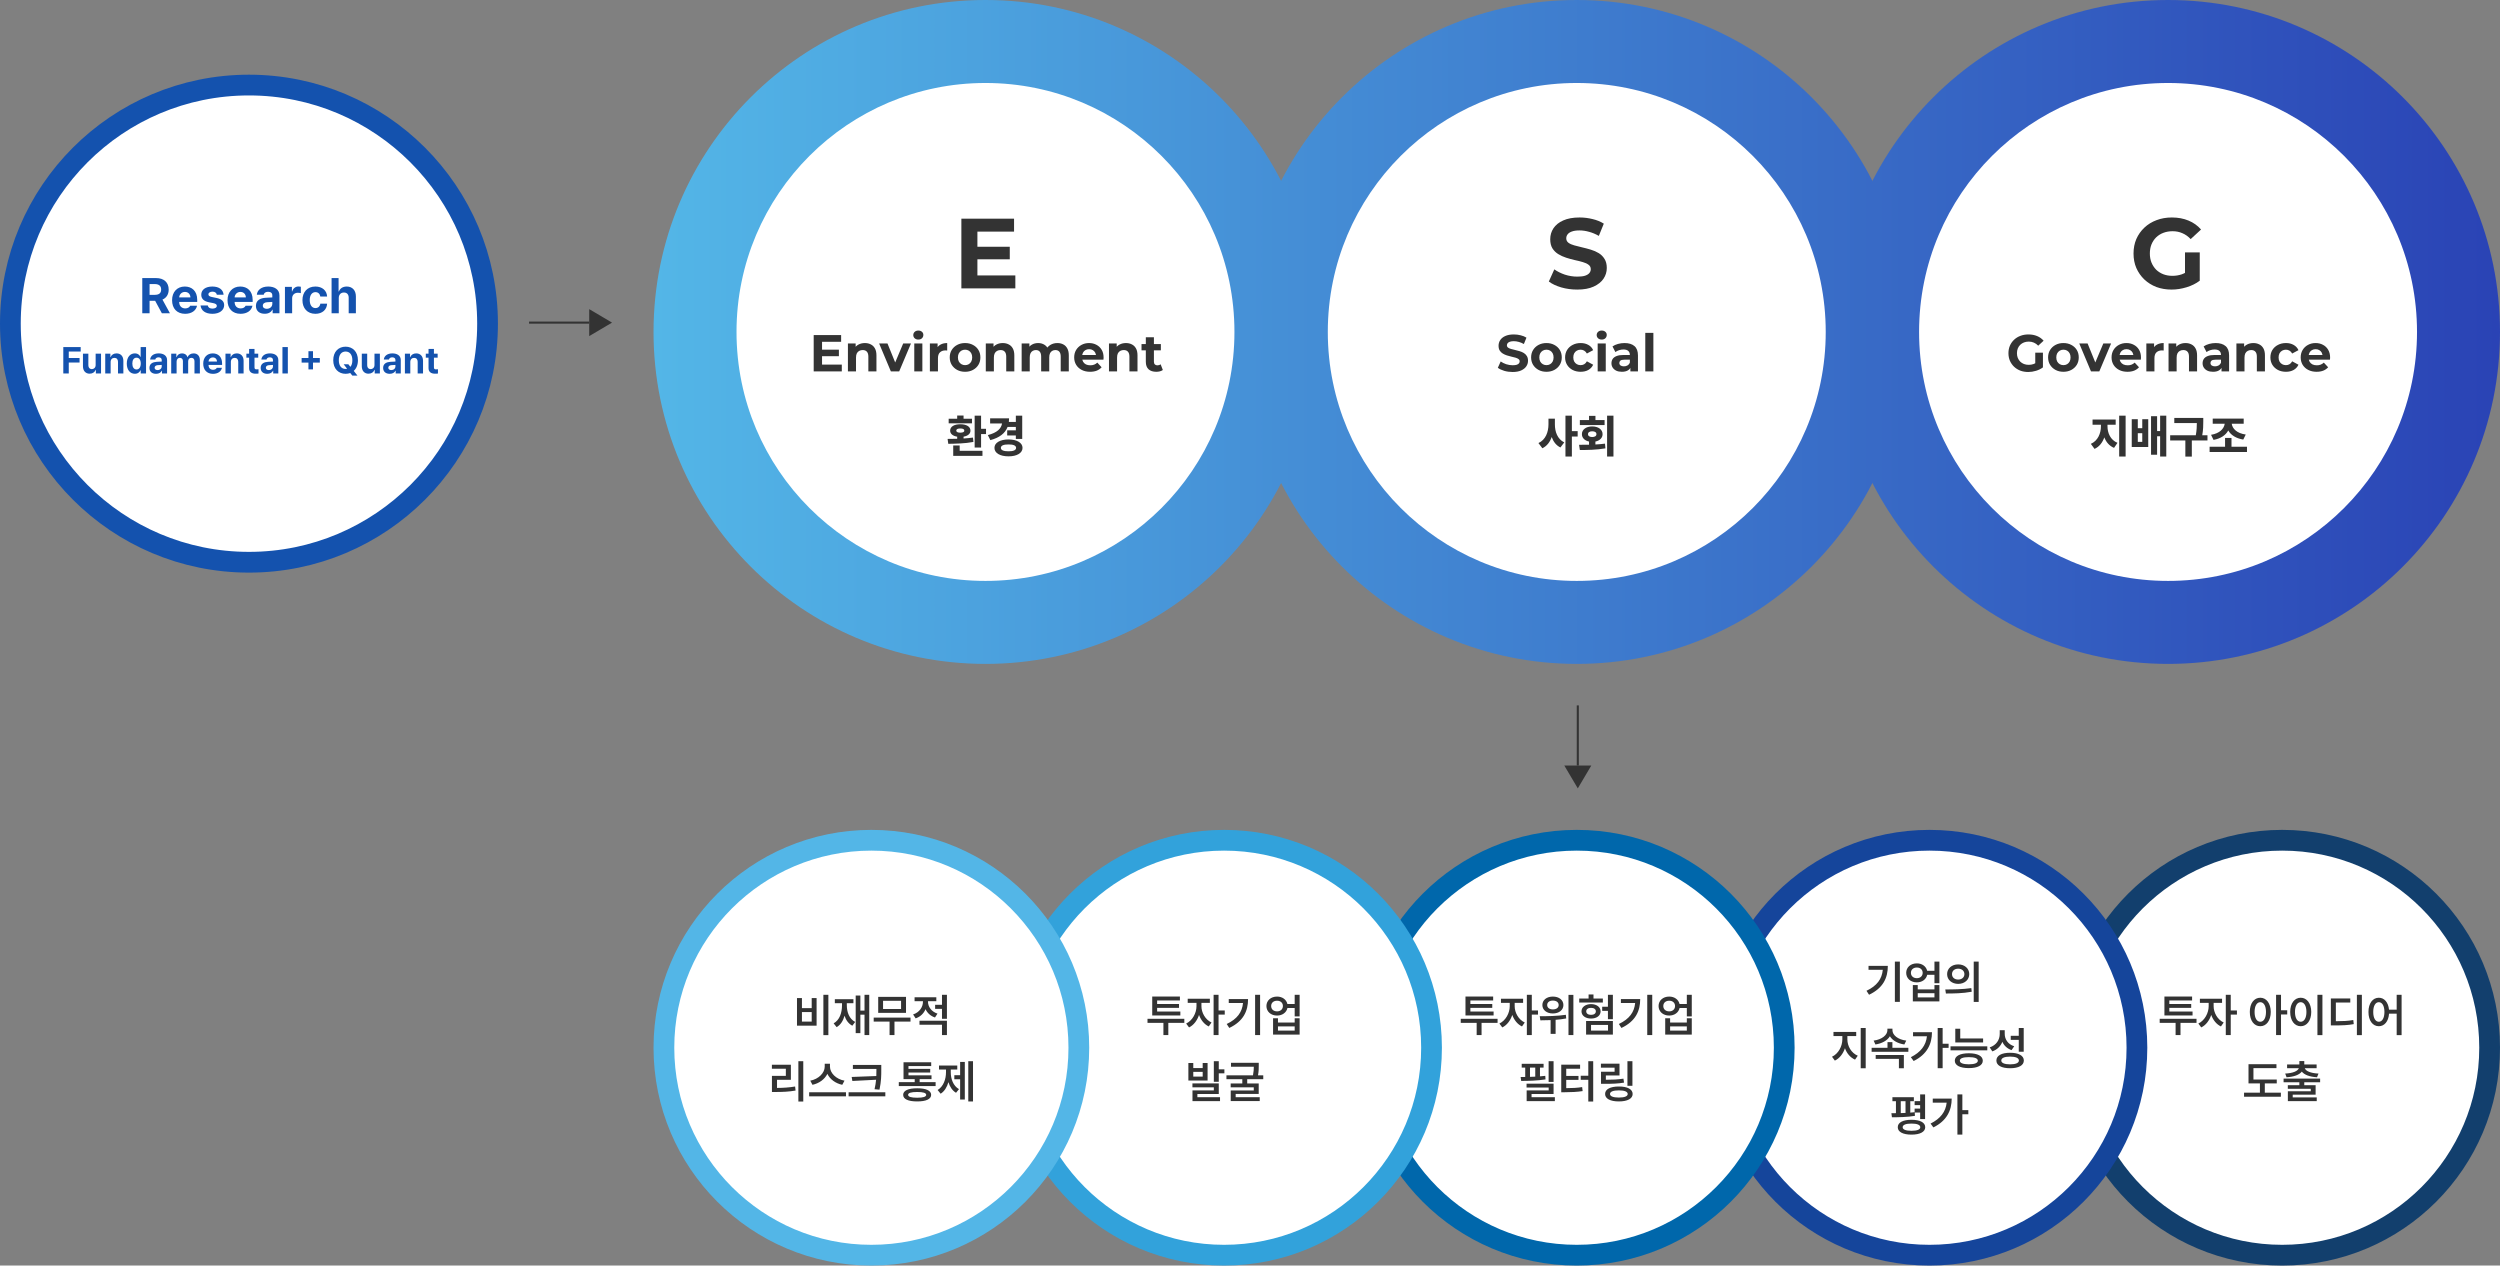 <svg width="1205" height="610" viewBox="0 0 1205 610" fill="none" xmlns="http://www.w3.org/2000/svg">
<rect x="0" y="0" width="1205" height="610" fill="#808080" stroke="none"/>
<circle cx="1100" cy="505" r="100" fill="white" stroke="#123F6D" stroke-width="10"/>
<path d="M1058.72 491.07V493.025H1051V498.912H1048.64V493.025H1040.97V491.07H1058.72ZM1043.25 489.459V480.328H1056.59V482.219H1045.61V483.938H1056.16V485.785H1045.61V487.568H1056.81V489.459H1043.25ZM1066.97 485.012C1066.96 488.009 1068.76 491.425 1071.82 492.854L1070.49 494.744C1068.3 493.713 1066.68 491.629 1065.81 489.201C1064.93 491.865 1063.23 494.143 1061 495.217L1059.6 493.348C1062.69 491.876 1064.57 488.245 1064.58 485.012V483.379H1060.35V481.402H1071.03V483.379H1066.97V485.012ZM1072.83 498.912V479.49H1075.22V487.053H1078.2V489.051H1075.22V498.912H1072.83ZM1089.46 480.908C1092.38 480.908 1094.49 483.572 1094.51 487.762C1094.49 491.983 1092.38 494.637 1089.46 494.637C1086.51 494.637 1084.4 491.983 1084.41 487.762C1084.4 483.572 1086.51 480.908 1089.46 480.908ZM1086.71 487.762C1086.7 490.748 1087.83 492.478 1089.46 492.488C1091.11 492.478 1092.2 490.748 1092.21 487.762C1092.2 484.797 1091.11 483.057 1089.46 483.057C1087.83 483.057 1086.7 484.797 1086.71 487.762ZM1097.07 498.912V479.49H1099.45V486.945H1102.44V488.965H1099.45V498.912H1097.07ZM1119.41 479.49V498.934H1117V479.49H1119.41ZM1103.88 487.762C1103.87 483.572 1106 480.908 1108.95 480.908C1111.86 480.908 1114.01 483.572 1114.02 487.762C1114.01 491.983 1111.86 494.637 1108.95 494.637C1106 494.637 1103.87 491.983 1103.88 487.762ZM1106.18 487.762C1106.18 490.748 1107.3 492.478 1108.95 492.488C1110.58 492.478 1111.7 490.748 1111.7 487.762C1111.7 484.797 1110.58 483.057 1108.95 483.057C1107.3 483.057 1106.18 484.797 1106.18 487.762ZM1138.42 479.49V498.934H1136.02V479.49H1138.42ZM1123.47 494.25V481.252H1132.84V483.207H1125.88V492.23C1129.44 492.209 1131.69 492.112 1134.28 491.65L1134.51 493.627C1131.73 494.143 1129.23 494.25 1125.13 494.25H1123.47ZM1146.59 480.908C1149.21 480.908 1151.15 483.1 1151.5 486.645H1155.2V479.49H1157.57V498.934H1155.2V488.578H1151.52C1151.26 492.327 1149.29 494.637 1146.59 494.637C1143.67 494.637 1141.59 491.983 1141.6 487.762C1141.59 483.572 1143.67 480.908 1146.59 480.908ZM1143.9 487.762C1143.89 490.748 1144.99 492.478 1146.59 492.488C1148.2 492.478 1149.29 490.748 1149.3 487.762C1149.29 484.797 1148.2 483.057 1146.59 483.057C1144.99 483.057 1143.89 484.797 1143.9 487.762ZM1097.4 520.32V522.211H1091.64V526.658H1099.38V528.613H1081.63V526.658H1089.28V522.211H1083.78V512.93H1097.25V514.842H1086.16V520.32H1097.4ZM1118.3 519.891V521.652H1110.66V523.07H1116.13V527.625H1105.09V528.957H1116.67V530.74H1102.75V525.992H1113.79V524.789H1102.73V523.07H1108.29V521.652H1100.69V519.891H1118.3ZM1101.46 517.463C1105.3 517.27 1107.55 516.238 1108.05 514.863H1102.38V513.08H1108.29V511.447H1110.66V513.08H1116.61V514.863H1110.9C1111.38 516.238 1113.63 517.27 1117.51 517.463L1116.8 519.246C1113.31 519.031 1110.7 518.086 1109.47 516.518C1108.25 518.086 1105.65 519.031 1102.13 519.246L1101.46 517.463Z" fill="#333333"/>
<circle cx="930" cy="505" r="100" fill="white" stroke="#15459B" stroke-width="10"/>
<path d="M915.734 463.49V482.912H913.328V463.49H915.734ZM899.643 477.562C904.734 475.146 907.076 471.858 907.506 467.443H900.631V465.553H909.934C909.934 471.332 907.688 476.241 900.889 479.475L899.643 477.562ZM923.92 464.35C926.434 464.339 928.41 465.789 928.894 467.916H932.406V463.49H934.791V473.91H932.406V469.85H928.915C928.453 472.03 926.455 473.502 923.92 473.502C920.944 473.502 918.785 471.59 918.785 468.904C918.785 466.251 920.944 464.339 923.92 464.35ZM921.062 468.904C921.062 470.462 922.244 471.493 923.92 471.482C925.553 471.493 926.724 470.462 926.734 468.904C926.724 467.347 925.553 466.337 923.92 466.348C922.244 466.337 921.062 467.347 921.062 468.904ZM921.986 482.676V474.812H924.35V476.875H932.406V474.812H934.791V482.676H921.986ZM924.35 480.742H932.406V478.723H924.35V480.742ZM943.836 464.844C946.919 464.833 949.164 466.777 949.186 469.527C949.164 472.288 946.919 474.222 943.836 474.232C940.785 474.222 938.497 472.288 938.508 469.527C938.497 466.777 940.785 464.833 943.836 464.844ZM937.627 476.918C941.129 476.918 945.974 476.875 950.174 476.273L950.367 478.014C946.017 478.841 941.354 478.873 937.928 478.873L937.627 476.918ZM940.871 469.527C940.86 471.149 942.139 472.148 943.836 472.148C945.555 472.148 946.833 471.149 946.844 469.527C946.833 467.916 945.565 466.906 943.836 466.906C942.139 466.906 940.86 467.916 940.871 469.527ZM951.334 482.934V463.49H953.719V482.934H951.334ZM890.437 501.012C890.437 504.191 892.306 507.543 895.442 508.854L894.132 510.744C891.833 509.745 890.157 507.715 889.266 505.244C888.374 507.908 886.666 510.143 884.399 511.217L883.024 509.348C886.086 507.93 887.998 504.31 888.009 501.012V499.379H883.733V497.402H894.69V499.379H890.437V501.012ZM896.86 514.912V495.49H899.267V514.912H896.86ZM919.827 505.029V506.963H902.124V505.029H909.772V502.322H912.136V505.029H919.827ZM903.091 501.57C907.098 501.065 909.729 498.863 909.729 496.543V495.812H912.157V496.543C912.157 498.917 914.768 501.065 918.817 501.57L917.894 503.439C914.714 502.956 912.168 501.517 910.933 499.476C909.687 501.506 907.151 502.956 903.95 503.439L903.091 501.57ZM904.079 510.379V508.51H917.657V514.912H915.272V510.379H904.079ZM936.349 495.49V503.074H939.228V505.072H936.349V514.869H933.964V495.49H936.349ZM921.03 509.562C925.757 507.199 928.313 503.912 928.786 499.486H922.083V497.51H931.214C931.203 503.214 928.84 508.23 922.384 511.41L921.03 509.562ZM955.856 500.539V502.473H942.45V495.834H944.835V500.539H955.856ZM940.151 506.275V504.342H957.876V506.275H940.151ZM942.214 511.26C942.214 508.972 944.76 507.683 948.981 507.672C953.171 507.683 955.695 508.972 955.706 511.26C955.695 513.537 953.171 514.826 948.981 514.826C944.76 514.826 942.214 513.537 942.214 511.26ZM944.642 511.26C944.631 512.377 946.156 512.989 948.981 513C951.764 512.989 953.3 512.377 953.321 511.26C953.3 510.11 951.764 509.552 948.981 509.541C946.156 509.552 944.631 510.11 944.642 511.26ZM966.276 498.283C966.266 500.926 967.812 503.343 970.853 504.299L969.563 506.168C967.447 505.416 965.965 503.998 965.138 502.161C964.278 504.277 962.656 505.942 960.304 506.77L959.036 504.836C962.248 503.783 963.859 501.194 963.87 498.391V496.543H966.276V498.283ZM962.259 511.174C962.237 508.811 964.762 507.425 968.854 507.436C972.969 507.425 975.482 508.811 975.493 511.174C975.482 513.537 972.969 514.891 968.854 514.891C964.762 514.891 962.237 513.537 962.259 511.174ZM964.622 511.174C964.611 512.355 966.158 513.011 968.854 513.021C971.572 513.011 973.108 512.355 973.108 511.174C973.108 509.949 971.572 509.294 968.854 509.283C966.158 509.294 964.611 509.949 964.622 511.174ZM969.177 501.205V499.25H973.044V495.49H975.429V506.92H973.044V501.205H969.177ZM922.48 528.844V530.777H920.762V536.288C921.471 536.234 922.18 536.17 922.846 536.084V534.344H925.51V532.668H922.846V530.756H925.51V527.49H927.895V539.393H925.51V536.256H922.899L922.996 537.846C919.29 538.458 915.004 538.522 911.91 538.533L911.652 536.557C912.329 536.557 913.07 536.557 913.844 536.546V530.777H912.146V528.844H922.48ZM914.725 543.324C914.703 541.036 917.206 539.736 921.32 539.736C925.467 539.736 927.948 541.036 927.959 543.324C927.948 545.559 925.467 546.891 921.32 546.891C917.206 546.891 914.703 545.559 914.725 543.324ZM916.164 536.514C916.916 536.492 917.689 536.46 918.463 536.428V530.777H916.164V536.514ZM917.088 543.324C917.077 544.452 918.603 545.043 921.32 545.043C924.049 545.043 925.574 544.452 925.574 543.324C925.574 542.175 924.049 541.562 921.32 541.562C918.603 541.562 917.077 542.175 917.088 543.324ZM945.855 527.49V535.074H948.734V537.072H945.855V546.869H943.471V527.49H945.855ZM930.537 541.562C935.264 539.199 937.82 535.912 938.293 531.486H931.59V529.51H940.721C940.71 535.214 938.347 540.23 931.891 543.41L930.537 541.562Z" fill="#333333"/>
<circle cx="760" cy="505" r="100" fill="white" stroke="#0067AB" stroke-width="10"/>
<path d="M721.828 491.07V493.025H714.115V498.912H711.752V493.025H704.082V491.07H721.828ZM706.359 489.459V480.328H719.701V482.219H708.723V483.938H719.271V485.785H708.723V487.568H719.916V489.459H706.359ZM730.078 485.012C730.067 488.009 731.872 491.425 734.934 492.854L733.602 494.744C731.41 493.713 729.788 491.629 728.918 489.201C728.037 491.865 726.34 494.143 724.105 495.217L722.709 493.348C725.803 491.876 727.683 488.245 727.693 485.012V483.379H723.461V481.402H734.139V483.379H730.078V485.012ZM735.943 498.912V479.49H738.328V487.053H741.314V489.051H738.328V498.912H735.943ZM748.469 480.35C751.423 480.339 753.561 481.993 753.561 484.432C753.561 486.827 751.423 488.503 748.469 488.492C745.547 488.503 743.42 486.827 743.42 484.432C743.42 481.993 745.547 480.339 748.469 480.35ZM742.152 489.824C745.654 489.824 750.563 489.76 754.742 489.137L754.914 490.898C753.238 491.221 751.498 491.425 749.801 491.554V498.311H747.395V491.693C745.601 491.769 743.914 491.79 742.453 491.801L742.152 489.824ZM745.74 484.432C745.729 485.731 746.879 486.548 748.469 486.537C750.123 486.548 751.283 485.731 751.283 484.432C751.283 483.089 750.123 482.262 748.469 482.283C746.879 482.262 745.729 483.089 745.74 484.432ZM756.01 498.891V479.512H758.373V498.891H756.01ZM777.408 479.49V491.242H775.023V487.225H772.252V485.248H775.023V479.49H777.408ZM761.188 483.229V481.295H765.699V479.34H768.062V481.295H772.574V483.229H761.188ZM762.283 487.461C762.272 485.42 764.195 483.98 766.881 483.98C769.588 483.98 771.489 485.42 771.5 487.461C771.489 489.556 769.588 490.941 766.881 490.941C764.195 490.941 762.272 489.556 762.283 487.461ZM764.496 498.676V492.123H777.408V498.676H764.496ZM764.561 487.461C764.561 488.535 765.484 489.158 766.881 489.158C768.267 489.158 769.201 488.535 769.201 487.461C769.201 486.419 768.267 485.785 766.881 485.785C765.484 485.785 764.561 486.419 764.561 487.461ZM766.881 496.742H775.066V494.014H766.881V496.742ZM796.379 479.49V498.912H793.973V479.49H796.379ZM780.287 493.562C785.379 491.146 787.721 487.858 788.15 483.443H781.275V481.553H790.578C790.578 487.332 788.333 492.241 781.533 495.475L780.287 493.562ZM804.564 480.35C807.078 480.339 809.055 481.789 809.538 483.916H813.051V479.49H815.436V489.91H813.051V485.85H809.56C809.098 488.03 807.1 489.502 804.564 489.502C801.589 489.502 799.43 487.59 799.43 484.904C799.43 482.251 801.589 480.339 804.564 480.35ZM801.707 484.904C801.707 486.462 802.889 487.493 804.564 487.482C806.197 487.493 807.368 486.462 807.379 484.904C807.368 483.347 806.197 482.337 804.564 482.348C802.889 482.337 801.707 483.347 801.707 484.904ZM802.631 498.676V490.812H804.994V492.875H813.051V490.812H815.436V498.676H802.631ZM804.994 496.742H813.051V494.723H804.994V496.742ZM748.823 511.49V521.502H746.438V511.49H748.823ZM732.946 519.117C733.645 519.117 734.386 519.106 735.159 519.096V514.584H733.462V512.736H744.011V514.584H742.271V518.806C743.151 518.741 744.011 518.655 744.827 518.559L744.935 520.277C741.067 520.89 736.599 521.008 733.204 521.008L732.946 519.117ZM735.804 524.188V522.318H748.823V527.324H738.21V528.85H749.446V530.74H735.847V525.584H746.46V524.188H735.804ZM737.458 519.042C738.296 519.021 739.145 518.988 739.993 518.945V514.584H737.458V519.042ZM767.923 511.49V530.934H765.56V520.449H761.907V518.516H765.56V511.49H767.923ZM752.519 526.465V513.166H761.606V515.121H754.925V518.602H760.833V520.492H754.925V524.488C757.879 524.478 760.092 524.37 762.595 523.973L762.831 525.906C760.006 526.336 757.514 526.443 754.044 526.465H752.519ZM786.829 511.512V523.35H784.423V511.512H786.829ZM771.64 514.627V512.672H780.599V518.365H774.024V520.449C777.344 520.438 779.718 520.331 782.489 519.912L782.79 521.824C779.729 522.329 777.097 522.415 773.337 522.404H771.683V516.582H778.235V514.627H771.64ZM773.659 527.303C773.648 525.004 776.162 523.693 780.298 523.693C784.412 523.693 786.937 525.004 786.937 527.303C786.937 529.559 784.412 530.891 780.298 530.891C776.162 530.891 773.648 529.559 773.659 527.303ZM776.022 527.303C776.022 528.42 777.548 529.011 780.298 529.021C783.026 529.011 784.541 528.42 784.552 527.303C784.541 526.175 783.026 525.562 780.298 525.562C777.548 525.562 776.022 526.175 776.022 527.303Z" fill="#333333"/>
<circle cx="590" cy="505" r="100" fill="white" stroke="#32A2DB" stroke-width="10"/>
<path d="M570.842 491.07V493.025H563.129V498.912H560.766V493.025H553.096V491.07H570.842ZM555.373 489.459V480.328H568.715V482.219H557.736V483.938H568.285V485.785H557.736V487.568H568.93V489.459H555.373ZM579.092 485.012C579.081 488.009 580.886 491.425 583.947 492.854L582.615 494.744C580.424 493.713 578.802 491.629 577.932 489.201C577.051 491.865 575.354 494.143 573.119 495.217L571.723 493.348C574.816 491.876 576.696 488.245 576.707 485.012V483.379H572.475V481.402H583.152V483.379H579.092V485.012ZM584.957 498.912V479.49H587.342V487.053H590.328V489.051H587.342V498.912H584.957ZM607.365 479.49V498.912H604.959V479.49H607.365ZM591.273 493.562C596.365 491.146 598.707 487.858 599.137 483.443H592.262V481.553H601.564C601.564 487.332 599.319 492.241 592.52 495.475L591.273 493.562ZM615.551 480.35C618.064 480.339 620.041 481.789 620.524 483.916H624.037V479.49H626.422V489.91H624.037V485.85H620.546C620.084 488.03 618.086 489.502 615.551 489.502C612.575 489.502 610.416 487.59 610.416 484.904C610.416 482.251 612.575 480.339 615.551 480.35ZM612.693 484.904C612.693 486.462 613.875 487.493 615.551 487.482C617.184 487.493 618.354 486.462 618.365 484.904C618.354 483.347 617.184 482.337 615.551 482.348C613.875 482.337 612.693 483.347 612.693 484.904ZM613.617 498.676V490.812H615.98V492.875H624.037V490.812H626.422V498.676H613.617ZM615.98 496.742H624.037V494.723H615.98V496.742ZM575.16 512.35V514.82H579.693V512.35H582.057V520.814H572.797V512.35H575.16ZM574.752 524.08V522.211H587.449V527.303H577.137V528.85H588.051V530.74H574.773V525.562H585.064V524.08H574.752ZM575.16 518.924H579.693V516.625H575.16V518.924ZM585.064 521.438V511.49H587.449V515.422H590.156V517.355H587.449V521.438H585.064ZM606.721 512.264V513.553C606.731 514.777 606.731 516.367 606.355 518.301H608.891V520.17H601.156V522.232H606.699V527.26H595.592V528.85H607.193V530.719H593.207V525.605H604.314V524.102H593.186V522.232H598.793V520.17H591.145V518.301H603.938C604.271 516.593 604.325 515.293 604.336 514.154H593.336V512.264H606.721Z" fill="#333333"/>
<circle cx="420" cy="505" r="100" fill="white" stroke="#53B6E7" stroke-width="10"/>
<path d="M399.273 479.49V498.934H396.867V479.49H399.273ZM384.148 494.357V481.08H386.533V485.936H391.238V481.08H393.602V494.357H384.148ZM386.533 492.402H391.238V487.805H386.533V492.402ZM418.975 479.49V498.912H416.697V489.072H414.699V497.967H412.443V479.834H414.699V487.096H416.697V479.49H418.975ZM401.809 493.262C404.688 491.629 405.848 488.245 405.848 484.453V483.529H402.389V481.617H411.348V483.529H408.168V484.453C408.168 487.901 409.328 491.092 412.207 492.574L410.811 494.4C408.963 493.401 407.749 491.693 407.062 489.588C406.406 492.005 405.192 493.949 403.27 495.088L401.809 493.262ZM438.869 490.49V492.424H431.135V498.891H428.771V492.424H421.123V490.49H438.869ZM423.293 488.213V480.479H436.699V488.213H423.293ZM425.635 486.344H434.314V482.391H425.635V486.344ZM447.291 482.82C447.291 485.194 448.859 487.568 451.867 488.578L450.664 490.426C448.494 489.717 446.958 488.245 446.109 486.419C445.261 488.449 443.649 490.082 441.34 490.855L440.115 488.965C443.209 487.944 444.863 485.366 444.863 482.842V482.584H440.824V480.672H451.309V482.584H447.291V482.82ZM443.188 493.906V491.994H456.422V498.912H454.037V493.906H443.188ZM450.729 486.258V484.303H454.037V479.49H456.422V491.07H454.037V486.258H450.729ZM387.178 511.49V530.934H384.814V511.49H387.178ZM372.053 515.121V513.188H381.205V520.471H374.523V524.381C377.585 524.359 380.217 524.198 383.246 523.693L383.461 525.648C380.163 526.218 377.263 526.347 373.771 526.336H372.074V518.58H378.777V515.121H372.053ZM400.047 514.154C400.047 517.151 402.979 520.17 407.051 520.879L405.977 522.877C402.722 522.2 400.058 520.224 398.79 517.613C397.512 520.202 394.848 522.189 391.604 522.877L390.551 520.879C394.558 520.148 397.501 517.141 397.512 514.154V512.715H400.047V514.154ZM390.014 528.441V526.465H407.76V528.441H390.014ZM424.775 513.295V515.615C424.775 518.44 424.775 521.104 423.916 525.219L421.531 525.004C421.929 523.307 422.144 521.813 422.272 520.438L410.832 521.029L410.51 519.096L422.38 518.645C422.423 517.603 422.434 516.604 422.434 515.615V515.229H411.09V513.295H424.775ZM409.027 528.441V526.486H426.73V528.441H409.027ZM450.965 521.588V523.479H433.219V521.588H440.889V520.148H435.496V512.006H448.838V513.854H437.881V515.186H448.365V516.947H437.881V518.322H448.988V520.148H443.273V521.588H450.965ZM435.324 527.711C435.324 525.681 437.763 524.542 442.092 524.553C446.356 524.542 448.806 525.681 448.816 527.711C448.806 529.795 446.356 530.891 442.092 530.891C437.763 530.891 435.324 529.795 435.324 527.711ZM437.709 527.711C437.709 528.656 439.17 529.107 442.092 529.107C444.96 529.107 446.41 528.656 446.432 527.711C446.41 526.787 444.96 526.336 442.092 526.336C439.17 526.336 437.709 526.787 437.709 527.711ZM468.99 511.49V530.912H466.713V511.49H468.99ZM451.932 525.391C454.735 523.683 455.971 520.181 455.971 516.797V515.508H452.598V513.574H461.406V515.508H458.27V516.797C458.27 520.073 459.44 523.36 462.223 524.961L460.805 526.723C459.011 525.659 457.818 523.812 457.142 521.599C456.454 523.994 455.219 526.035 453.393 527.174L451.932 525.391ZM459.988 520.191V518.258H462.781V511.855H465.037V529.967H462.781V520.191H459.988Z" fill="#333333"/>
<path d="M760.5 380L754 369L767 369L760.5 380Z" fill="#333333"/>
<path d="M760.5 340L760.5 369" stroke="#333333"/>
<path d="M1205 160C1205 248.366 1133.37 320 1045 320C956.634 320 885 248.366 885 160C885 71.634 956.634 0 1045 0C1133.37 0 1205 71.634 1205 160Z" fill="url(#paint0_linear_7964_74661)"/>
<path d="M920 160C920 248.366 848.366 320 760 320C671.634 320 600 248.366 600 160C600 71.634 671.634 0 760 0C848.366 0 920 71.634 920 160Z" fill="url(#paint1_linear_7964_74661)"/>
<path d="M635 160C635 248.366 563.366 320 475 320C386.634 320 315 248.366 315 160C315 71.634 386.634 0 475 0C563.366 0 635 71.634 635 160Z" fill="url(#paint2_linear_7964_74661)"/>
<circle cx="1045" cy="160" r="120" fill="white"/>
<path d="M977.619 179.3C976.236 179.3 974.961 179.083 973.794 178.65C972.644 178.2 971.636 177.567 970.769 176.75C969.919 175.933 969.253 174.975 968.769 173.875C968.303 172.775 968.069 171.567 968.069 170.25C968.069 168.933 968.303 167.725 968.769 166.625C969.253 165.525 969.928 164.567 970.794 163.75C971.661 162.933 972.678 162.308 973.844 161.875C975.011 161.425 976.294 161.2 977.694 161.2C979.244 161.2 980.636 161.458 981.869 161.975C983.119 162.492 984.169 163.242 985.019 164.225L982.419 166.625C981.786 165.958 981.094 165.467 980.344 165.15C979.594 164.817 978.778 164.65 977.894 164.65C977.044 164.65 976.269 164.783 975.569 165.05C974.869 165.317 974.261 165.7 973.744 166.2C973.244 166.7 972.853 167.292 972.569 167.975C972.303 168.658 972.169 169.417 972.169 170.25C972.169 171.067 972.303 171.817 972.569 172.5C972.853 173.183 973.244 173.783 973.744 174.3C974.261 174.8 974.861 175.183 975.544 175.45C976.244 175.717 977.011 175.85 977.844 175.85C978.644 175.85 979.419 175.725 980.169 175.475C980.936 175.208 981.678 174.767 982.394 174.15L984.694 177.075C983.744 177.792 982.636 178.342 981.369 178.725C980.119 179.108 978.869 179.3 977.619 179.3ZM980.994 176.55V169.975H984.694V177.075L980.994 176.55ZM994.581 179.2C993.148 179.2 991.873 178.9 990.756 178.3C989.656 177.7 988.781 176.883 988.131 175.85C987.498 174.8 987.181 173.608 987.181 172.275C987.181 170.925 987.498 169.733 988.131 168.7C988.781 167.65 989.656 166.833 990.756 166.25C991.873 165.65 993.148 165.35 994.581 165.35C995.998 165.35 997.265 165.65 998.381 166.25C999.498 166.833 1000.37 167.642 1001.01 168.675C1001.64 169.708 1001.96 170.908 1001.96 172.275C1001.96 173.608 1001.64 174.8 1001.01 175.85C1000.37 176.883 999.498 177.7 998.381 178.3C997.265 178.9 995.998 179.2 994.581 179.2ZM994.581 176C995.231 176 995.815 175.85 996.331 175.55C996.848 175.25 997.256 174.825 997.556 174.275C997.856 173.708 998.006 173.042 998.006 172.275C998.006 171.492 997.856 170.825 997.556 170.275C997.256 169.725 996.848 169.3 996.331 169C995.815 168.7 995.231 168.55 994.581 168.55C993.931 168.55 993.348 168.7 992.831 169C992.315 169.3 991.898 169.725 991.581 170.275C991.281 170.825 991.131 171.492 991.131 172.275C991.131 173.042 991.281 173.708 991.581 174.275C991.898 174.825 992.315 175.25 992.831 175.55C993.348 175.85 993.931 176 994.581 176ZM1007.85 179L1002.2 165.55H1006.22L1010.92 177.125H1008.92L1013.8 165.55H1017.55L1011.87 179H1007.85ZM1025.45 179.2C1023.91 179.2 1022.56 178.9 1021.4 178.3C1020.25 177.7 1019.36 176.883 1018.72 175.85C1018.09 174.8 1017.77 173.608 1017.77 172.275C1017.77 170.925 1018.08 169.733 1018.7 168.7C1019.33 167.65 1020.19 166.833 1021.27 166.25C1022.36 165.65 1023.58 165.35 1024.95 165.35C1026.26 165.35 1027.45 165.633 1028.5 166.2C1029.56 166.75 1030.41 167.55 1031.02 168.6C1031.64 169.633 1031.95 170.875 1031.95 172.325C1031.95 172.475 1031.94 172.65 1031.92 172.85C1031.91 173.033 1031.89 173.208 1031.87 173.375H1020.95V171.1H1029.82L1028.32 171.775C1028.32 171.075 1028.18 170.467 1027.9 169.95C1027.61 169.433 1027.22 169.033 1026.72 168.75C1026.22 168.45 1025.64 168.3 1024.97 168.3C1024.31 168.3 1023.71 168.45 1023.2 168.75C1022.7 169.033 1022.31 169.442 1022.02 169.975C1021.74 170.492 1021.6 171.108 1021.6 171.825V172.425C1021.6 173.158 1021.76 173.808 1022.07 174.375C1022.41 174.925 1022.86 175.35 1023.45 175.65C1024.05 175.933 1024.75 176.075 1025.55 176.075C1026.26 176.075 1026.89 175.967 1027.42 175.75C1027.97 175.533 1028.47 175.208 1028.92 174.775L1031 177.025C1030.38 177.725 1029.61 178.267 1028.67 178.65C1027.74 179.017 1026.66 179.2 1025.45 179.2ZM1034.54 179V165.55H1038.27V169.35L1037.74 168.25C1038.14 167.3 1038.79 166.583 1039.67 166.1C1040.55 165.6 1041.63 165.35 1042.89 165.35V168.95C1042.73 168.933 1042.58 168.925 1042.44 168.925C1042.31 168.908 1042.17 168.9 1042.02 168.9C1040.95 168.9 1040.09 169.208 1039.42 169.825C1038.77 170.425 1038.44 171.367 1038.44 172.65V179H1034.54ZM1053.41 165.35C1054.48 165.35 1055.43 165.567 1056.26 166C1057.11 166.417 1057.78 167.067 1058.26 167.95C1058.75 168.817 1058.99 169.933 1058.99 171.3V179H1055.09V171.9C1055.09 170.817 1054.85 170.017 1054.36 169.5C1053.9 168.983 1053.23 168.725 1052.36 168.725C1051.75 168.725 1051.19 168.858 1050.69 169.125C1050.2 169.375 1049.82 169.767 1049.54 170.3C1049.27 170.833 1049.14 171.517 1049.14 172.35V179H1045.24V165.55H1048.96V169.275L1048.26 168.15C1048.75 167.25 1049.44 166.558 1050.34 166.075C1051.24 165.592 1052.26 165.35 1053.41 165.35ZM1070.77 179V176.375L1070.52 175.8V171.1C1070.52 170.267 1070.26 169.617 1069.75 169.15C1069.25 168.683 1068.47 168.45 1067.42 168.45C1066.71 168.45 1066 168.567 1065.3 168.8C1064.61 169.017 1064.03 169.317 1063.55 169.7L1062.15 166.975C1062.88 166.458 1063.76 166.058 1064.8 165.775C1065.83 165.492 1066.88 165.35 1067.95 165.35C1070 165.35 1071.59 165.833 1072.72 166.8C1073.86 167.767 1074.42 169.275 1074.42 171.325V179H1070.77ZM1066.67 179.2C1065.62 179.2 1064.72 179.025 1063.97 178.675C1063.22 178.308 1062.65 177.817 1062.25 177.2C1061.85 176.583 1061.65 175.892 1061.65 175.125C1061.65 174.325 1061.84 173.625 1062.22 173.025C1062.62 172.425 1063.25 171.958 1064.1 171.625C1064.95 171.275 1066.06 171.1 1067.42 171.1H1071V173.375H1067.85C1066.93 173.375 1066.3 173.525 1065.95 173.825C1065.61 174.125 1065.45 174.5 1065.45 174.95C1065.45 175.45 1065.64 175.85 1066.02 176.15C1066.42 176.433 1066.96 176.575 1067.65 176.575C1068.3 176.575 1068.88 176.425 1069.4 176.125C1069.91 175.808 1070.29 175.35 1070.52 174.75L1071.12 176.55C1070.84 177.417 1070.32 178.075 1069.57 178.525C1068.82 178.975 1067.86 179.2 1066.67 179.2ZM1086.13 165.35C1087.19 165.35 1088.14 165.567 1088.98 166C1089.83 166.417 1090.49 167.067 1090.98 167.95C1091.46 168.817 1091.7 169.933 1091.7 171.3V179H1087.8V171.9C1087.8 170.817 1087.56 170.017 1087.08 169.5C1086.61 168.983 1085.94 168.725 1085.08 168.725C1084.46 168.725 1083.9 168.858 1083.4 169.125C1082.92 169.375 1082.54 169.767 1082.25 170.3C1081.99 170.833 1081.85 171.517 1081.85 172.35V179H1077.95V165.55H1081.68V169.275L1080.98 168.15C1081.46 167.25 1082.15 166.558 1083.05 166.075C1083.95 165.592 1084.98 165.35 1086.13 165.35ZM1101.83 179.2C1100.38 179.2 1099.09 178.908 1097.96 178.325C1096.83 177.725 1095.93 176.9 1095.28 175.85C1094.65 174.8 1094.33 173.608 1094.33 172.275C1094.33 170.925 1094.65 169.733 1095.28 168.7C1095.93 167.65 1096.83 166.833 1097.96 166.25C1099.09 165.65 1100.38 165.35 1101.83 165.35C1103.25 165.35 1104.48 165.65 1105.53 166.25C1106.58 166.833 1107.36 167.675 1107.86 168.775L1104.83 170.4C1104.48 169.767 1104.04 169.3 1103.51 169C1102.99 168.7 1102.43 168.55 1101.81 168.55C1101.14 168.55 1100.54 168.7 1100.01 169C1099.48 169.3 1099.05 169.725 1098.73 170.275C1098.43 170.825 1098.28 171.492 1098.28 172.275C1098.28 173.058 1098.43 173.725 1098.73 174.275C1099.05 174.825 1099.48 175.25 1100.01 175.55C1100.54 175.85 1101.14 176 1101.81 176C1102.43 176 1102.99 175.858 1103.51 175.575C1104.04 175.275 1104.48 174.8 1104.83 174.15L1107.86 175.8C1107.36 176.883 1106.58 177.725 1105.53 178.325C1104.48 178.908 1103.25 179.2 1101.83 179.2ZM1116.61 179.2C1115.08 179.2 1113.73 178.9 1112.56 178.3C1111.41 177.7 1110.52 176.883 1109.88 175.85C1109.25 174.8 1108.93 173.608 1108.93 172.275C1108.93 170.925 1109.24 169.733 1109.86 168.7C1110.49 167.65 1111.35 166.833 1112.43 166.25C1113.52 165.65 1114.74 165.35 1116.11 165.35C1117.43 165.35 1118.61 165.633 1119.66 166.2C1120.73 166.75 1121.57 167.55 1122.18 168.6C1122.8 169.633 1123.11 170.875 1123.11 172.325C1123.11 172.475 1123.1 172.65 1123.08 172.85C1123.07 173.033 1123.05 173.208 1123.03 173.375H1112.11V171.1H1120.98L1119.48 171.775C1119.48 171.075 1119.34 170.467 1119.06 169.95C1118.78 169.433 1118.38 169.033 1117.88 168.75C1117.38 168.45 1116.8 168.3 1116.13 168.3C1115.47 168.3 1114.88 168.45 1114.36 168.75C1113.86 169.033 1113.47 169.442 1113.18 169.975C1112.9 170.492 1112.76 171.108 1112.76 171.825V172.425C1112.76 173.158 1112.92 173.808 1113.23 174.375C1113.57 174.925 1114.03 175.35 1114.61 175.65C1115.21 175.933 1115.91 176.075 1116.71 176.075C1117.43 176.075 1118.05 175.967 1118.58 175.75C1119.13 175.533 1119.63 175.208 1120.08 174.775L1122.16 177.025C1121.54 177.725 1120.77 178.267 1119.83 178.65C1118.9 179.017 1117.83 179.2 1116.61 179.2Z" fill="#333333"/>
<path d="M1046.69 139.576C1044.04 139.576 1041.59 139.16 1039.35 138.328C1037.14 137.464 1035.2 136.248 1033.54 134.68C1031.91 133.112 1030.63 131.272 1029.7 129.16C1028.8 127.048 1028.36 124.728 1028.36 122.2C1028.36 119.672 1028.8 117.352 1029.7 115.24C1030.63 113.128 1031.92 111.288 1033.59 109.72C1035.25 108.152 1037.2 106.952 1039.44 106.12C1041.68 105.256 1044.15 104.824 1046.84 104.824C1049.81 104.824 1052.48 105.32 1054.85 106.312C1057.25 107.304 1059.27 108.744 1060.9 110.632L1055.91 115.24C1054.69 113.96 1053.36 113.016 1051.92 112.408C1050.48 111.768 1048.92 111.448 1047.22 111.448C1045.59 111.448 1044.1 111.704 1042.76 112.216C1041.41 112.728 1040.24 113.464 1039.25 114.424C1038.29 115.384 1037.54 116.52 1037 117.832C1036.48 119.144 1036.23 120.6 1036.23 122.2C1036.23 123.768 1036.48 125.208 1037 126.52C1037.54 127.832 1038.29 128.984 1039.25 129.976C1040.24 130.936 1041.4 131.672 1042.71 132.184C1044.05 132.696 1045.52 132.952 1047.12 132.952C1048.66 132.952 1050.15 132.712 1051.59 132.232C1053.06 131.72 1054.48 130.872 1055.86 129.688L1060.28 135.304C1058.45 136.68 1056.32 137.736 1053.89 138.472C1051.49 139.208 1049.09 139.576 1046.69 139.576ZM1053.17 134.296V121.672H1060.28V135.304L1053.17 134.296Z" fill="#333333"/>
<path d="M1015.81 205.496C1015.81 208.633 1017.19 212.049 1020.62 213.445L1018.97 215.873C1016.67 214.917 1015.15 213.069 1014.28 210.813C1013.41 213.295 1011.87 215.336 1009.56 216.367L1007.79 213.939C1011.21 212.436 1012.65 208.815 1012.65 205.496V204.723H1008.61V202.209H1019.76V204.723H1015.81V205.496ZM1021.44 220.062V200.34H1024.55V220.062H1021.44ZM1030.42 202.059V206.398H1032.57V202.059H1035.45V215.465H1027.5V202.059H1030.42ZM1030.42 212.994H1032.57V208.805H1030.42V212.994ZM1036.8 219.182V200.598H1039.72V207.773H1041.18V200.34H1044.15V220.062H1041.18V210.287H1039.72V219.182H1036.8ZM1061.98 201.457V203.24C1061.97 205.077 1061.97 207.075 1061.48 209.814H1064V212.307H1056.46V220.084H1053.34V212.307H1046.02V209.814H1058.37C1058.82 207.397 1058.87 205.539 1058.88 203.906H1048.01V201.457H1061.98ZM1083.05 215.336V217.85H1065.03V215.336H1072.48V211.082H1075.58V215.336H1083.05ZM1065.72 209.578C1069.92 208.901 1071.98 206.613 1072.32 204.229H1066.53V201.758H1081.46V204.229H1075.69C1076.02 206.603 1078.09 208.826 1082.45 209.449L1081.25 211.877C1077.72 211.286 1075.28 209.696 1074.02 207.483C1072.8 209.739 1070.41 211.404 1066.92 212.027L1065.72 209.578Z" fill="#333333"/>
<circle cx="760" cy="160" r="120" fill="white"/>
<path d="M729.08 179.3C727.68 179.3 726.338 179.117 725.055 178.75C723.772 178.367 722.738 177.875 721.955 177.275L723.33 174.225C724.08 174.758 724.963 175.2 725.98 175.55C727.013 175.883 728.055 176.05 729.105 176.05C729.905 176.05 730.547 175.975 731.03 175.825C731.53 175.658 731.897 175.433 732.13 175.15C732.363 174.867 732.48 174.542 732.48 174.175C732.48 173.708 732.297 173.342 731.93 173.075C731.563 172.792 731.08 172.567 730.48 172.4C729.88 172.217 729.213 172.05 728.48 171.9C727.763 171.733 727.038 171.533 726.305 171.3C725.588 171.067 724.93 170.767 724.33 170.4C723.73 170.033 723.238 169.55 722.855 168.95C722.488 168.35 722.305 167.583 722.305 166.65C722.305 165.65 722.572 164.742 723.105 163.925C723.655 163.092 724.472 162.433 725.555 161.95C726.655 161.45 728.03 161.2 729.68 161.2C730.78 161.2 731.863 161.333 732.93 161.6C733.997 161.85 734.938 162.233 735.755 162.75L734.505 165.825C733.688 165.358 732.872 165.017 732.055 164.8C731.238 164.567 730.438 164.45 729.655 164.45C728.872 164.45 728.23 164.542 727.73 164.725C727.23 164.908 726.872 165.15 726.655 165.45C726.438 165.733 726.33 166.067 726.33 166.45C726.33 166.9 726.513 167.267 726.88 167.55C727.247 167.817 727.73 168.033 728.33 168.2C728.93 168.367 729.588 168.533 730.305 168.7C731.038 168.867 731.763 169.058 732.48 169.275C733.213 169.492 733.88 169.783 734.48 170.15C735.08 170.517 735.563 171 735.93 171.6C736.313 172.2 736.505 172.958 736.505 173.875C736.505 174.858 736.23 175.758 735.68 176.575C735.13 177.392 734.305 178.05 733.205 178.55C732.122 179.05 730.747 179.3 729.08 179.3ZM745.397 179.2C743.964 179.2 742.689 178.9 741.572 178.3C740.472 177.7 739.597 176.883 738.947 175.85C738.314 174.8 737.997 173.608 737.997 172.275C737.997 170.925 738.314 169.733 738.947 168.7C739.597 167.65 740.472 166.833 741.572 166.25C742.689 165.65 743.964 165.35 745.397 165.35C746.814 165.35 748.081 165.65 749.197 166.25C750.314 166.833 751.189 167.642 751.822 168.675C752.456 169.708 752.772 170.908 752.772 172.275C752.772 173.608 752.456 174.8 751.822 175.85C751.189 176.883 750.314 177.7 749.197 178.3C748.081 178.9 746.814 179.2 745.397 179.2ZM745.397 176C746.047 176 746.631 175.85 747.147 175.55C747.664 175.25 748.072 174.825 748.372 174.275C748.672 173.708 748.822 173.042 748.822 172.275C748.822 171.492 748.672 170.825 748.372 170.275C748.072 169.725 747.664 169.3 747.147 169C746.631 168.7 746.047 168.55 745.397 168.55C744.747 168.55 744.164 168.7 743.647 169C743.131 169.3 742.714 169.725 742.397 170.275C742.097 170.825 741.947 171.492 741.947 172.275C741.947 173.042 742.097 173.708 742.397 174.275C742.714 174.825 743.131 175.25 743.647 175.55C744.164 175.85 744.747 176 745.397 176ZM761.879 179.2C760.429 179.2 759.137 178.908 758.004 178.325C756.871 177.725 755.979 176.9 755.329 175.85C754.696 174.8 754.379 173.608 754.379 172.275C754.379 170.925 754.696 169.733 755.329 168.7C755.979 167.65 756.871 166.833 758.004 166.25C759.137 165.65 760.429 165.35 761.879 165.35C763.296 165.35 764.529 165.65 765.579 166.25C766.629 166.833 767.404 167.675 767.904 168.775L764.879 170.4C764.529 169.767 764.087 169.3 763.554 169C763.037 168.7 762.471 168.55 761.854 168.55C761.187 168.55 760.587 168.7 760.054 169C759.521 169.3 759.096 169.725 758.779 170.275C758.479 170.825 758.329 171.492 758.329 172.275C758.329 173.058 758.479 173.725 758.779 174.275C759.096 174.825 759.521 175.25 760.054 175.55C760.587 175.85 761.187 176 761.854 176C762.471 176 763.037 175.858 763.554 175.575C764.087 175.275 764.529 174.8 764.879 174.15L767.904 175.8C767.404 176.883 766.629 177.725 765.579 178.325C764.529 178.908 763.296 179.2 761.879 179.2ZM770.076 179V165.55H773.976V179H770.076ZM772.026 163.675C771.31 163.675 770.726 163.467 770.276 163.05C769.826 162.633 769.601 162.117 769.601 161.5C769.601 160.883 769.826 160.367 770.276 159.95C770.726 159.533 771.31 159.325 772.026 159.325C772.743 159.325 773.326 159.525 773.776 159.925C774.226 160.308 774.451 160.808 774.451 161.425C774.451 162.075 774.226 162.617 773.776 163.05C773.343 163.467 772.76 163.675 772.026 163.675ZM785.846 179V176.375L785.596 175.8V171.1C785.596 170.267 785.338 169.617 784.821 169.15C784.321 168.683 783.546 168.45 782.496 168.45C781.779 168.45 781.071 168.567 780.371 168.8C779.688 169.017 779.104 169.317 778.621 169.7L777.221 166.975C777.954 166.458 778.838 166.058 779.871 165.775C780.904 165.492 781.954 165.35 783.021 165.35C785.071 165.35 786.663 165.833 787.796 166.8C788.929 167.767 789.496 169.275 789.496 171.325V179H785.846ZM781.746 179.2C780.696 179.2 779.796 179.025 779.046 178.675C778.296 178.308 777.721 177.817 777.321 177.2C776.921 176.583 776.721 175.892 776.721 175.125C776.721 174.325 776.913 173.625 777.296 173.025C777.696 172.425 778.321 171.958 779.171 171.625C780.021 171.275 781.129 171.1 782.496 171.1H786.071V173.375H782.921C782.004 173.375 781.371 173.525 781.021 173.825C780.688 174.125 780.521 174.5 780.521 174.95C780.521 175.45 780.713 175.85 781.096 176.15C781.496 176.433 782.038 176.575 782.721 176.575C783.371 176.575 783.954 176.425 784.471 176.125C784.988 175.808 785.363 175.35 785.596 174.75L786.196 176.55C785.913 177.417 785.396 178.075 784.646 178.525C783.896 178.975 782.929 179.2 781.746 179.2ZM793.026 179V160.45H796.926V179H793.026Z" fill="#333333"/>
<path d="M760.219 139.576C757.531 139.576 754.955 139.224 752.491 138.52C750.027 137.784 748.043 136.84 746.539 135.688L749.179 129.832C750.619 130.856 752.315 131.704 754.267 132.376C756.251 133.016 758.251 133.336 760.267 133.336C761.803 133.336 763.035 133.192 763.963 132.904C764.923 132.584 765.627 132.152 766.075 131.608C766.523 131.064 766.747 130.44 766.747 129.736C766.747 128.84 766.395 128.136 765.691 127.624C764.987 127.08 764.059 126.648 762.907 126.328C761.755 125.976 760.475 125.656 759.067 125.368C757.691 125.048 756.299 124.664 754.891 124.216C753.515 123.768 752.251 123.192 751.099 122.488C749.947 121.784 749.003 120.856 748.267 119.704C747.563 118.552 747.211 117.08 747.211 115.288C747.211 113.368 747.723 111.624 748.747 110.056C749.803 108.456 751.371 107.192 753.451 106.264C755.563 105.304 758.203 104.824 761.371 104.824C763.483 104.824 765.563 105.08 767.611 105.592C769.659 106.072 771.467 106.808 773.035 107.8L770.635 113.704C769.067 112.808 767.499 112.152 765.931 111.736C764.363 111.288 762.827 111.064 761.323 111.064C759.819 111.064 758.587 111.24 757.627 111.592C756.667 111.944 755.979 112.408 755.563 112.984C755.147 113.528 754.939 114.168 754.939 114.904C754.939 115.768 755.291 116.472 755.995 117.016C756.699 117.528 757.627 117.944 758.779 118.264C759.931 118.584 761.195 118.904 762.571 119.224C763.979 119.544 765.371 119.912 766.747 120.328C768.155 120.744 769.435 121.304 770.587 122.008C771.739 122.712 772.667 123.64 773.371 124.792C774.107 125.944 774.475 127.4 774.475 129.16C774.475 131.048 773.947 132.776 772.891 134.344C771.835 135.912 770.251 137.176 768.139 138.136C766.059 139.096 763.419 139.576 760.219 139.576Z" fill="#333333"/>
<path d="M749.457 204.529C749.446 208.096 750.692 211.651 753.969 213.23L752.121 215.68C750.059 214.681 748.716 212.876 747.921 210.642C747.083 213.048 745.633 214.992 743.42 216.066L741.529 213.553C745.01 211.984 746.353 208.225 746.363 204.529V201.801H749.457V204.529ZM754.549 220.062V200.34H757.643V207.816H760.436V210.416H757.643V220.062H754.549ZM777.688 200.34V220.062H774.615V200.34H777.688ZM761.102 214.391C762.541 214.391 764.195 214.391 765.914 214.348V212.822C763.83 212.393 762.466 211.05 762.477 209.256C762.466 207.054 764.518 205.539 767.439 205.539C770.383 205.539 772.456 207.054 772.445 209.256C772.456 211.05 771.081 212.393 768.986 212.822V214.24C770.544 214.165 772.112 214.036 773.605 213.832L773.82 216.109C769.545 216.861 764.958 216.904 761.488 216.904L761.102 214.391ZM761.488 204.873V202.467H765.914V200.447H769.008V202.467H773.412V204.873H761.488ZM765.42 209.256C765.409 210.19 766.258 210.642 767.439 210.652C768.664 210.642 769.491 210.19 769.48 209.256C769.491 208.354 768.664 207.881 767.439 207.881C766.258 207.881 765.409 208.354 765.42 209.256Z" fill="#333333"/>
<circle cx="475" cy="160" r="120" fill="white"/>
<path d="M395.924 168.55H404.349V171.7H395.924V168.55ZM396.224 175.75H405.749V179H392.199V161.5H405.424V164.75H396.224V175.75ZM416.871 165.35C417.938 165.35 418.888 165.567 419.721 166C420.571 166.417 421.238 167.067 421.721 167.95C422.205 168.817 422.446 169.933 422.446 171.3V179H418.546V171.9C418.546 170.817 418.305 170.017 417.821 169.5C417.355 168.983 416.688 168.725 415.821 168.725C415.205 168.725 414.646 168.858 414.146 169.125C413.663 169.375 413.28 169.767 412.996 170.3C412.73 170.833 412.596 171.517 412.596 172.35V179H408.696V165.55H412.421V169.275L411.721 168.15C412.205 167.25 412.896 166.558 413.796 166.075C414.696 165.592 415.721 165.35 416.871 165.35ZM429.388 179L423.737 165.55H427.763L432.463 177.125H430.463L435.338 165.55H439.088L433.413 179H429.388ZM440.679 179V165.55H444.579V179H440.679ZM442.629 163.675C441.912 163.675 441.329 163.467 440.879 163.05C440.429 162.633 440.204 162.117 440.204 161.5C440.204 160.883 440.429 160.367 440.879 159.95C441.329 159.533 441.912 159.325 442.629 159.325C443.346 159.325 443.929 159.525 444.379 159.925C444.829 160.308 445.054 160.808 445.054 161.425C445.054 162.075 444.829 162.617 444.379 163.05C443.946 163.467 443.362 163.675 442.629 163.675ZM448.198 179V165.55H451.923V169.35L451.398 168.25C451.798 167.3 452.44 166.583 453.323 166.1C454.207 165.6 455.282 165.35 456.548 165.35V168.95C456.382 168.933 456.232 168.925 456.098 168.925C455.965 168.908 455.823 168.9 455.673 168.9C454.607 168.9 453.74 169.208 453.073 169.825C452.423 170.425 452.098 171.367 452.098 172.65V179H448.198ZM465.17 179.2C463.736 179.2 462.461 178.9 461.345 178.3C460.245 177.7 459.37 176.883 458.72 175.85C458.086 174.8 457.77 173.608 457.77 172.275C457.77 170.925 458.086 169.733 458.72 168.7C459.37 167.65 460.245 166.833 461.345 166.25C462.461 165.65 463.736 165.35 465.17 165.35C466.586 165.35 467.853 165.65 468.97 166.25C470.086 166.833 470.961 167.642 471.595 168.675C472.228 169.708 472.545 170.908 472.545 172.275C472.545 173.608 472.228 174.8 471.595 175.85C470.961 176.883 470.086 177.7 468.97 178.3C467.853 178.9 466.586 179.2 465.17 179.2ZM465.17 176C465.82 176 466.403 175.85 466.92 175.55C467.436 175.25 467.845 174.825 468.145 174.275C468.445 173.708 468.595 173.042 468.595 172.275C468.595 171.492 468.445 170.825 468.145 170.275C467.845 169.725 467.436 169.3 466.92 169C466.403 168.7 465.82 168.55 465.17 168.55C464.52 168.55 463.936 168.7 463.42 169C462.903 169.3 462.486 169.725 462.17 170.275C461.87 170.825 461.72 171.492 461.72 172.275C461.72 173.042 461.87 173.708 462.17 174.275C462.486 174.825 462.903 175.25 463.42 175.55C463.936 175.85 464.52 176 465.17 176ZM483.327 165.35C484.393 165.35 485.343 165.567 486.177 166C487.027 166.417 487.693 167.067 488.177 167.95C488.66 168.817 488.902 169.933 488.902 171.3V179H485.002V171.9C485.002 170.817 484.76 170.017 484.277 169.5C483.81 168.983 483.143 168.725 482.277 168.725C481.66 168.725 481.102 168.858 480.602 169.125C480.118 169.375 479.735 169.767 479.452 170.3C479.185 170.833 479.052 171.517 479.052 172.35V179H475.152V165.55H478.877V169.275L478.177 168.15C478.66 167.25 479.352 166.558 480.252 166.075C481.152 165.592 482.177 165.35 483.327 165.35ZM509.662 165.35C510.728 165.35 511.67 165.567 512.487 166C513.32 166.417 513.97 167.067 514.437 167.95C514.92 168.817 515.162 169.933 515.162 171.3V179H511.262V171.9C511.262 170.817 511.037 170.017 510.587 169.5C510.137 168.983 509.503 168.725 508.687 168.725C508.12 168.725 507.612 168.858 507.162 169.125C506.712 169.375 506.362 169.758 506.112 170.275C505.862 170.792 505.737 171.45 505.737 172.25V179H501.837V171.9C501.837 170.817 501.612 170.017 501.162 169.5C500.728 168.983 500.103 168.725 499.287 168.725C498.72 168.725 498.212 168.858 497.762 169.125C497.312 169.375 496.962 169.758 496.712 170.275C496.462 170.792 496.337 171.45 496.337 172.25V179H492.437V165.55H496.162V169.225L495.462 168.15C495.928 167.233 496.587 166.542 497.437 166.075C498.303 165.592 499.287 165.35 500.387 165.35C501.62 165.35 502.695 165.667 503.612 166.3C504.545 166.917 505.162 167.867 505.462 169.15L504.087 168.775C504.537 167.725 505.253 166.892 506.237 166.275C507.237 165.658 508.378 165.35 509.662 165.35ZM525.43 179.2C523.897 179.2 522.547 178.9 521.38 178.3C520.23 177.7 519.338 176.883 518.705 175.85C518.072 174.8 517.755 173.608 517.755 172.275C517.755 170.925 518.063 169.733 518.68 168.7C519.313 167.65 520.172 166.833 521.255 166.25C522.338 165.65 523.563 165.35 524.93 165.35C526.247 165.35 527.43 165.633 528.48 166.2C529.547 166.75 530.388 167.55 531.005 168.6C531.622 169.633 531.93 170.875 531.93 172.325C531.93 172.475 531.922 172.65 531.905 172.85C531.888 173.033 531.872 173.208 531.855 173.375H520.93V171.1H529.805L528.305 171.775C528.305 171.075 528.163 170.467 527.88 169.95C527.597 169.433 527.205 169.033 526.705 168.75C526.205 168.45 525.622 168.3 524.955 168.3C524.288 168.3 523.697 168.45 523.18 168.75C522.68 169.033 522.288 169.442 522.005 169.975C521.722 170.492 521.58 171.108 521.58 171.825V172.425C521.58 173.158 521.738 173.808 522.055 174.375C522.388 174.925 522.847 175.35 523.43 175.65C524.03 175.933 524.73 176.075 525.53 176.075C526.247 176.075 526.872 175.967 527.405 175.75C527.955 175.533 528.455 175.208 528.905 174.775L530.98 177.025C530.363 177.725 529.588 178.267 528.655 178.65C527.722 179.017 526.647 179.2 525.43 179.2ZM542.702 165.35C543.768 165.35 544.718 165.567 545.552 166C546.402 166.417 547.068 167.067 547.552 167.95C548.035 168.817 548.277 169.933 548.277 171.3V179H544.377V171.9C544.377 170.817 544.135 170.017 543.652 169.5C543.185 168.983 542.518 168.725 541.652 168.725C541.035 168.725 540.477 168.858 539.977 169.125C539.493 169.375 539.11 169.767 538.827 170.3C538.56 170.833 538.427 171.517 538.427 172.35V179H534.527V165.55H538.252V169.275L537.552 168.15C538.035 167.25 538.727 166.558 539.627 166.075C540.527 165.592 541.552 165.35 542.702 165.35ZM557.312 179.2C555.728 179.2 554.495 178.8 553.612 178C552.728 177.183 552.287 175.975 552.287 174.375V162.575H556.187V174.325C556.187 174.892 556.337 175.333 556.637 175.65C556.937 175.95 557.345 176.1 557.862 176.1C558.478 176.1 559.003 175.933 559.437 175.6L560.487 178.35C560.087 178.633 559.603 178.85 559.037 179C558.487 179.133 557.912 179.2 557.312 179.2ZM550.212 168.85V165.85H559.537V168.85H550.212Z" fill="#333333"/>
<path d="M470.534 118.936H486.71V124.984H470.534V118.936ZM471.11 132.76H489.398V139H463.382V105.4H488.774V111.64H471.11V132.76Z" fill="#333333"/>
<path d="M472.879 200.34V206.678H475.264V209.213H472.879V215.723H469.785V200.34H472.879ZM456.744 211.555C458.119 211.555 459.698 211.544 461.363 211.49V210.48C459.269 210.147 457.969 209.095 457.969 207.58C457.969 205.614 459.913 204.476 462.867 204.486C465.811 204.476 467.766 205.614 467.766 207.58C467.766 209.073 466.487 210.126 464.436 210.47V211.351C465.972 211.254 467.519 211.114 468.969 210.91L469.184 213.016C465.059 213.811 460.429 213.864 457.066 213.918L456.744 211.555ZM457.26 204.035V201.844H461.363V200.275H464.436V201.844H468.496V204.035H457.26ZM459.451 219.74V214.713H462.566V217.27H473.545V219.74H459.451ZM460.934 207.58C460.923 208.203 461.61 208.536 462.867 208.547C464.124 208.536 464.801 208.203 464.801 207.58C464.801 206.839 464.124 206.527 462.867 206.527C461.61 206.527 460.923 206.839 460.934 207.58ZM492.709 200.361V211.576H489.637V209.879H485.469V207.408H489.637V205.797H485.651C484.448 208.891 481.72 210.985 477.348 212.135L476.145 209.707C480.592 208.579 482.601 206.581 482.987 204.1H477.24V201.65H486.371C486.371 202.252 486.339 202.821 486.264 203.369H489.637V200.361H492.709ZM479.324 215.873C479.313 213.392 482.063 211.823 486.113 211.812C490.109 211.823 492.859 213.392 492.859 215.873C492.859 218.376 490.109 219.977 486.113 219.955C482.063 219.977 479.313 218.376 479.324 215.873ZM482.418 215.873C482.418 217.001 483.771 217.527 486.113 217.527C488.412 217.527 489.755 217.001 489.766 215.873C489.755 214.745 488.412 214.208 486.113 214.219C483.771 214.208 482.418 214.745 482.418 215.873Z" fill="#333333"/>
<path d="M295 155.5L284 162L284 149L295 155.5Z" fill="#333333"/>
<line x1="255" y1="155.5" x2="284" y2="155.5" stroke="#333333"/>
<circle cx="120" cy="156" r="115" fill="white" stroke="#1452AE" stroke-width="10"/>
<path d="M68.578 151V134.031H75.234C79.09 134.031 81.305 136.199 81.305 139.562C81.305 141.883 80.238 143.57 78.305 144.402L81.914 151H78.023L74.777 144.977H72.094V151H68.578ZM72.094 142.117H74.578C76.664 142.117 77.684 141.262 77.672 139.562C77.684 137.852 76.664 136.926 74.578 136.914H72.094V142.117ZM89.227 151.258C85.324 151.246 82.934 148.727 82.945 144.695C82.934 140.77 85.359 138.109 89.086 138.109C92.426 138.109 95.062 140.219 95.062 144.555V145.539H86.367C86.367 147.461 87.504 148.645 89.297 148.656C90.481 148.645 91.324 148.129 91.664 147.367H94.969C94.477 149.723 92.367 151.246 89.227 151.258ZM86.367 143.359H91.781C91.769 141.812 90.703 140.699 89.156 140.711C87.562 140.699 86.438 141.895 86.367 143.359ZM104.508 142.047C104.355 141.156 103.582 140.582 102.422 140.57C101.297 140.582 100.441 141.109 100.453 141.883C100.441 142.457 100.887 142.902 102.094 143.148L104.367 143.617C106.84 144.133 108.035 145.234 108.047 147.062C108.035 149.57 105.785 151.246 102.398 151.258C98.965 151.246 96.949 149.711 96.656 147.227H100.148C100.312 148.223 101.121 148.738 102.398 148.75C103.664 148.738 104.508 148.234 104.508 147.414C104.508 146.758 103.969 146.348 102.773 146.102L100.664 145.68C98.238 145.199 96.996 143.957 97.008 142.07C96.996 139.633 99.094 138.109 102.375 138.109C105.586 138.109 107.578 139.633 107.766 142.047H104.508ZM115.945 151.258C112.043 151.246 109.652 148.727 109.664 144.695C109.652 140.77 112.078 138.109 115.805 138.109C119.145 138.109 121.781 140.219 121.781 144.555V145.539H113.086C113.086 147.461 114.223 148.645 116.016 148.656C117.199 148.645 118.043 148.129 118.383 147.367H121.688C121.195 149.723 119.086 151.246 115.945 151.258ZM113.086 143.359H118.5C118.488 141.812 117.422 140.699 115.875 140.711C114.281 140.699 113.156 141.895 113.086 143.359ZM123.352 147.438C123.363 144.602 125.637 143.676 128.086 143.523C129 143.465 130.711 143.383 131.25 143.359V142.328C131.238 141.262 130.512 140.652 129.211 140.641C128.027 140.652 127.289 141.18 127.102 142.047H123.797C124.008 139.844 125.93 138.109 129.305 138.109C132.082 138.109 134.707 139.352 134.695 142.422V151H131.414V149.242H131.32C130.699 150.414 129.48 151.246 127.594 151.234C125.156 151.246 123.363 149.957 123.352 147.438ZM126.68 147.344C126.68 148.316 127.465 148.832 128.578 148.844C130.16 148.832 131.262 147.801 131.25 146.453V145.527C130.723 145.551 129.234 145.633 128.648 145.68C127.441 145.785 126.68 146.359 126.68 147.344ZM137.344 151V138.273H140.695V140.477H140.836C141.293 138.918 142.477 138.086 143.906 138.086C144.258 138.086 144.703 138.133 145.008 138.203V141.297C144.68 141.191 144.012 141.109 143.531 141.109C141.961 141.109 140.801 142.199 140.812 143.758V151H137.344ZM152.016 151.258C148.113 151.246 145.77 148.551 145.781 144.672C145.77 140.781 148.16 138.109 152.016 138.109C155.297 138.109 157.523 140.02 157.664 142.938H154.406C154.195 141.684 153.375 140.816 152.062 140.805C150.398 140.816 149.297 142.211 149.297 144.625C149.297 147.086 150.375 148.492 152.062 148.492C153.281 148.492 154.184 147.73 154.406 146.383H157.664C157.512 149.266 155.391 151.246 152.016 151.258ZM163.289 143.641V151H159.82V134.031H163.195V140.5H163.336C163.922 139.012 165.199 138.109 167.133 138.109C169.793 138.109 171.539 139.902 171.539 142.891V151H168.07V143.5C168.07 141.918 167.227 140.992 165.773 140.992C164.309 140.992 163.289 141.965 163.289 143.641Z" fill="#1452AE"/>
<path d="M30.509 180V167.273H38.894V169.453H33.145V172.547H38.349V174.727H33.145V180H30.509ZM46.101 175.939V170.455H48.702V180H46.206V178.277H46.101C45.67 179.385 44.642 180.123 43.2 180.123C41.293 180.123 39.983 178.77 39.983 176.537V170.455H42.585V176.08C42.585 177.214 43.235 177.917 44.255 177.926C45.204 177.917 46.101 177.24 46.101 175.939ZM53.325 174.48V180H50.724V170.455H53.202V172.125H53.308C53.738 171.026 54.758 170.332 56.173 170.332C58.168 170.332 59.469 171.694 59.46 173.918V180H56.876V174.375C56.867 173.197 56.234 172.494 55.153 172.494C54.072 172.494 53.325 173.224 53.325 174.48ZM64.997 180.158C62.817 180.158 61.112 178.427 61.112 175.236C61.112 171.967 62.888 170.332 64.997 170.332C66.597 170.332 67.361 171.281 67.704 172.055H67.792V167.273H70.394V180H67.827V178.471H67.704C67.344 179.262 66.553 180.158 64.997 180.158ZM63.784 175.219C63.775 176.906 64.487 178.075 65.806 178.084C67.106 178.075 67.845 176.941 67.845 175.219C67.845 173.505 67.115 172.406 65.806 172.406C64.478 172.406 63.775 173.558 63.784 175.219ZM72.028 177.328C72.037 175.201 73.742 174.507 75.579 174.393C76.265 174.349 77.548 174.287 77.952 174.27V173.496C77.943 172.696 77.398 172.239 76.423 172.23C75.535 172.239 74.981 172.635 74.841 173.285H72.362C72.52 171.633 73.962 170.332 76.493 170.332C78.576 170.332 80.545 171.264 80.536 173.566V180H78.075V178.682H78.005C77.539 179.561 76.625 180.185 75.21 180.176C73.382 180.185 72.037 179.218 72.028 177.328ZM74.524 177.258C74.524 177.987 75.113 178.374 75.948 178.383C77.135 178.374 77.961 177.601 77.952 176.59V175.896C77.557 175.913 76.44 175.975 76.001 176.01C75.096 176.089 74.524 176.52 74.524 177.258ZM82.522 180V170.455H85.001V172.125H85.106C85.511 171.009 86.478 170.332 87.761 170.332C89.07 170.332 90.046 171.026 90.362 172.125H90.45C90.846 171.044 91.936 170.332 93.333 170.332C95.1 170.332 96.339 171.501 96.339 173.584V180H93.737V174.094C93.746 173.004 93.096 172.477 92.243 172.477C91.268 172.477 90.688 173.153 90.696 174.164V180H88.165V174.023C88.174 173.083 87.576 172.477 86.689 172.477C85.801 172.477 85.115 173.188 85.124 174.27V180H82.522ZM102.667 180.193C99.74 180.185 97.947 178.295 97.956 175.271C97.947 172.327 99.767 170.332 102.562 170.332C105.066 170.332 107.044 171.914 107.044 175.166V175.904H100.522C100.522 177.346 101.375 178.233 102.72 178.242C103.607 178.233 104.24 177.847 104.495 177.275H106.974C106.604 179.042 105.022 180.185 102.667 180.193ZM100.522 174.27H104.583C104.574 173.109 103.774 172.274 102.614 172.283C101.419 172.274 100.575 173.171 100.522 174.27ZM111.28 174.48V180H108.679V170.455H111.157V172.125H111.263C111.693 171.026 112.713 170.332 114.128 170.332C116.123 170.332 117.424 171.694 117.415 173.918V180H114.831V174.375C114.822 173.197 114.189 172.494 113.108 172.494C112.027 172.494 111.28 173.224 111.28 174.48ZM124.464 170.455V172.406H122.671V177.064C122.662 177.829 123.04 178.014 123.567 178.031C123.831 178.031 124.288 178.005 124.604 177.979V180.035C124.323 180.079 123.857 180.132 123.216 180.123C121.335 180.132 120.052 179.288 120.069 177.434V172.406H118.751V170.455H120.069V168.17H122.671V170.455H124.464ZM125.642 177.328C125.65 175.201 127.355 174.507 129.192 174.393C129.878 174.349 131.161 174.287 131.565 174.27V173.496C131.557 172.696 131.012 172.239 130.036 172.23C129.148 172.239 128.595 172.635 128.454 173.285H125.976C126.134 171.633 127.575 170.332 130.106 170.332C132.189 170.332 134.158 171.264 134.149 173.566V180H131.688V178.682H131.618C131.152 179.561 130.238 180.185 128.823 180.176C126.995 180.185 125.65 179.218 125.642 177.328ZM128.138 177.258C128.138 177.987 128.727 178.374 129.562 178.383C130.748 178.374 131.574 177.601 131.565 176.59V175.896C131.17 175.913 130.054 175.975 129.614 176.01C128.709 176.089 128.138 176.52 128.138 177.258ZM138.737 167.273V180H136.136V167.273H138.737ZM148.669 178.049V174.762H145.382V172.564H148.669V169.277H150.866V172.564H154.153V174.762H150.866V178.049H148.669ZM165.649 175.588H167.917L168.884 176.827C169.49 176.124 169.842 175.043 169.833 173.637C169.842 170.912 168.541 169.444 166.581 169.436C164.604 169.444 163.312 170.912 163.312 173.637C163.312 176.353 164.604 177.829 166.581 177.838C166.836 177.838 167.082 177.812 167.311 177.759L165.649 175.588ZM160.622 173.637C160.622 169.479 163.188 167.098 166.581 167.098C169.947 167.098 172.522 169.479 172.522 173.637C172.522 175.913 171.749 177.653 170.501 178.77L172.312 181.055H169.833L168.813 179.789C168.128 180.044 167.372 180.176 166.581 180.176C163.188 180.176 160.622 177.776 160.622 173.637ZM180.503 175.939V170.455H183.104V180H180.608V178.277H180.503C180.072 179.385 179.044 180.123 177.603 180.123C175.695 180.123 174.386 178.77 174.386 176.537V170.455H176.987V176.08C176.987 177.214 177.638 177.917 178.657 177.926C179.606 177.917 180.503 177.24 180.503 175.939ZM184.669 177.328C184.678 175.201 186.383 174.507 188.22 174.393C188.905 174.349 190.188 174.287 190.593 174.27V173.496C190.584 172.696 190.039 172.239 189.063 172.23C188.176 172.239 187.622 172.635 187.481 173.285H185.003C185.161 171.633 186.603 170.332 189.134 170.332C191.217 170.332 193.186 171.264 193.177 173.566V180H190.716V178.682H190.646C190.18 179.561 189.266 180.185 187.851 180.176C186.022 180.185 184.678 179.218 184.669 177.328ZM187.165 177.258C187.165 177.987 187.754 178.374 188.589 178.383C189.775 178.374 190.602 177.601 190.593 176.59V175.896C190.197 175.913 189.081 175.975 188.642 176.01C187.736 176.089 187.165 176.52 187.165 177.258ZM197.765 174.48V180H195.163V170.455H197.642V172.125H197.747C198.178 171.026 199.197 170.332 200.612 170.332C202.607 170.332 203.908 171.694 203.899 173.918V180H201.315V174.375C201.307 173.197 200.674 172.494 199.593 172.494C198.512 172.494 197.765 173.224 197.765 174.48ZM210.948 170.455V172.406H209.155V177.064C209.146 177.829 209.524 178.014 210.052 178.031C210.315 178.031 210.772 178.005 211.089 177.979V180.035C210.808 180.079 210.342 180.132 209.7 180.123C207.819 180.132 206.536 179.288 206.554 177.434V172.406H205.235V170.455H206.554V168.17H209.155V170.455H210.948Z" fill="#1452AE"/>
<defs>
<linearGradient id="paint0_linear_7964_74661" x1="1205" y1="160" x2="315" y2="160" gradientUnits="userSpaceOnUse">
<stop stop-color="#2A43B5"/>
<stop offset="1" stop-color="#53B6E7"/>
</linearGradient>
<linearGradient id="paint1_linear_7964_74661" x1="1205" y1="160" x2="315" y2="160" gradientUnits="userSpaceOnUse">
<stop stop-color="#2A43B5"/>
<stop offset="1" stop-color="#53B6E7"/>
</linearGradient>
<linearGradient id="paint2_linear_7964_74661" x1="1205" y1="160" x2="315" y2="160" gradientUnits="userSpaceOnUse">
<stop stop-color="#2A43B5"/>
<stop offset="1" stop-color="#53B6E7"/>
</linearGradient>
</defs>
</svg>
